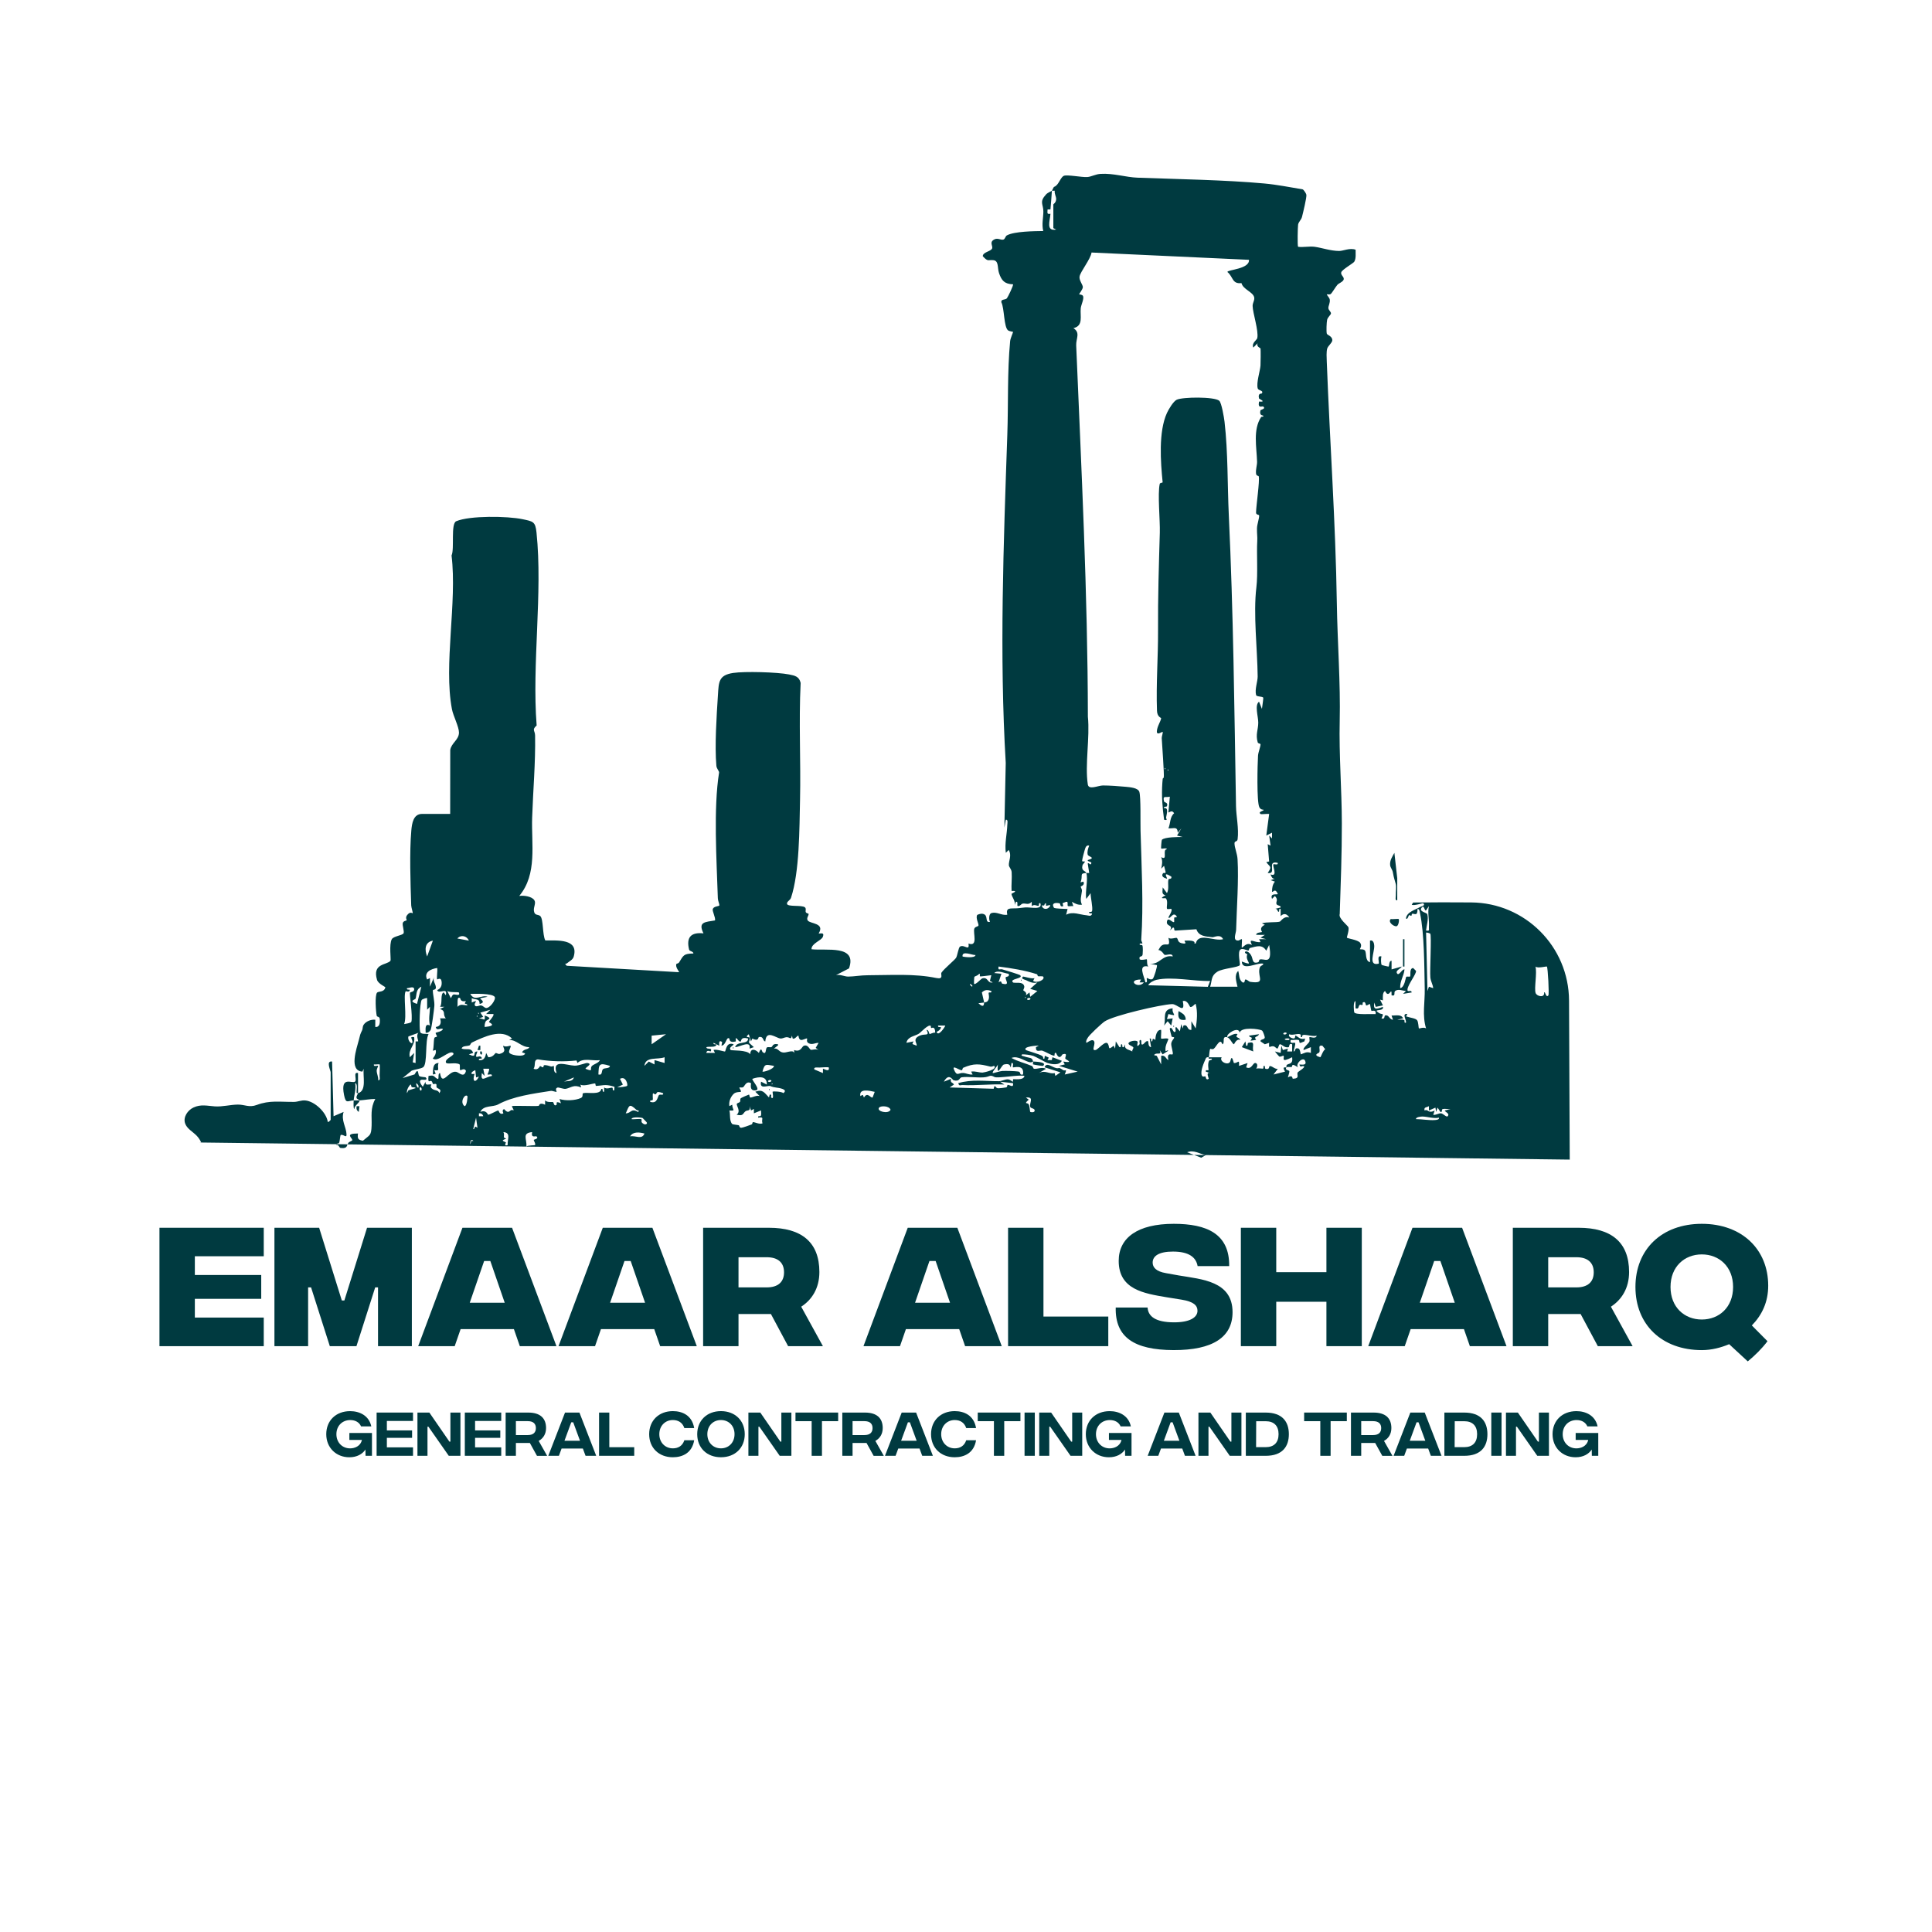 <?xml version="1.0" encoding="UTF-8"?>
<svg id="Layer_1" xmlns="http://www.w3.org/2000/svg" version="1.1" viewBox="0 0 1080 1080">
  <!-- Generator: Adobe Illustrator 29.0.1, SVG Export Plug-In . SVG Version: 2.1.0 Build 192)  -->
  <defs>
    <style>
      .st0 {
        fill: #003a40;
      }
    </style>
  </defs>
  <path class="st0" d="M698.19,145.24l-88.01-4.08c-.51,3.7-6.23,10.63-6.7,13.44-.36,2.12,1.95,4.67,1.83,5.99-.13,1.35-2.19,3.76-2.05,3.93.09.11,1.59.11,2.05.79.96,1.41-.97,5.05-1.16,6.95-.46,4.53,1.61,9.86-4.1,11.18,4.06,2.61,1.38,5.73,1.55,9.67,2.89,69.06,6.43,138.59,6.53,207.55,1.2,11.56-1.73,26.76-.04,37.85.5,3.28,5.76.58,8.46.57,3.4-.01,9.29.39,12.77.74,2.32.23,6.9.55,7.59,2.87.87,2.96.54,17.2.66,21.7.54,20.26,1.74,41.01.39,60.97-.05.68.82,1.77.62,2-.27.32-1.42-.36-1.53.46-.1.74,1.41,0,1.64.92s.18,3.77.05,4.78c-.25,1.92-2.26.34-1.67,2.74.94.72,3.91-.18,4,0,.32.63-.14,2.92.83,4.03-5.98-1.27-2.42,5.16-1.6,8.85,1.57.25.44-1.87.8-2.42.16-.24,1.97,1.39,3.25.49.74-.53,2.76-7.34,2.38-7.71l-4.02-.8c5.61.71,6.97-5.18,12.87-4.04-.3-2.27-3.81-.4-4.66-.94-.34-.21-1.4-2.42-3.36-2.67.74-1.05.93-1.99,2.17-2.7,2.44-1.39,4.7,1.71,3.45-4.14,1.18,1.1,4.16-.25,4.66.11,1.02.72.02,2.77,3.77,3.12,2.43.23-.25-1.59.82-1.63,1.48-.06,6.09-.3,5.23,1.61h.78c1.54-6.49,10.34-.97,15.29-2.41-1.59-3.11-5.02-.99-5.99-1.1-3.87-.42-7.67-.54-8.94-4.45l-11.9.76c-1.02-.26.02-2.02-1.32-1.64l-1.61,1.6c2.24-3.5-2.32-1.99-1.6-5.22.59-2.62,3.23,1.23,4.01.4v-2.43s1.6-.37,1.6-.37c-2.16-3.63-3.73,1.5-4.82.38-.18-.18,2.54-3.95,1.61-4.82-.22-.2-2.02.29-2.33-.05-.64-.67.84-4.68-.87-5.99-.18-.14-4.49.72,0-1.61-2.46-.61-1.59-2.17-1.61-4.42l2.39,3.21c1.27-2.38.34-5.4.8-7.52.18-.82,2.04.03,1.63-1.72-5.3-3.24-2.03.74-2.43,1.2-1.58-.48-3.51-1.23-2.2-3.08.27-.37,1.74.38,1.39-.93l-.81-3.22-1.59,1.6c.49-2.37.85-4.08,0-6.44,3.96,2.21.29-4.34,3.22-4.42-.44-1-2.59-.05-3.24-.41-.21-.12.21-4.69.38-4.86,1.58-1.61,9.28-1.59,11.69-1.57l-3.21-.81,2.41-4.01-2.01,2.41c-.2-3.74-2.11-2.22-5.23-2.43,1.24-2.78.69-6.29,3.2-8.44-1.09-1.62-1.68-1.06-3.2-.4l.8-8.86c-2.55.63-4.1-.9-3.21,2.7.16.64,2.36.37,1.62,2.54-.26.75-2.03-.13-1.62,1.19,2.64-.51,1.49,3.07,1.13,5.13-.14.8,1.31,1.89-1.13,1.32-.96-7.18-1.47-13.34-.98-20.54.28-4.11.35-1.8.8-3.19.34-1.06-.99-19.12-1.14-21.89-.05-.95.82-3.06.51-3.47-.23-.31-3.39,2.36-3.23-.41.15-2.69,2.2-5.51,2.39-7.27.03-.25-2.19-.65-2.32-4.1-.55-15.16.67-30.13.59-44.95-.1-18.67.44-36.05.99-54.67.2-6.93-1.31-21.65-.04-27.27.15-.65,1.66-.55,1.62-.9-1.12-11.14-2.41-28.17,2.39-38.69.94-2.05,3.56-6.49,5.45-7.42,3.27-1.61,21.11-1.78,23.81.56,1.3,1.12,2.7,9.56,2.95,11.74,1.98,17.27,1.58,35,2.39,52.32,2.55,54.19,3.1,108.27,4.02,162.53.1,5.71,1.67,12.56.9,18.53-.21,1.6-1.75.8-1.74,2.3.02,2.45,1.52,5.66,1.71,8.87.69,11.69-.47,27.32-.8,39.49-.05,1.95-2.08,6.01,1.09,5.97.69,0,1.88-1.01,2.08-.77.31.39-.21,3.78.02,4.83,2.03-1.55,2.95-2.93,5.62-1.61-2.13-4.57,1.56-.98,4.84-1.61l-.82-1.6,4.02-.02-3.21-.8,2.41-1.59-4.82-.02c-.17-1.46,3.05-1.34,3.22-1.61.15-.22-2.02-2.24,1.6-4.01l-1.61-.8c2.54-.94,8.12-.35,10.07-1,.38-.13,2.41-3.41,5.21-2.24-1.26-2.16-3.15-2.62-4.82-.8l-.02-4.02c-1.5-.29-.27,1.45-1.2,1.61-.46.08-.55-2.07-2-1.63l3.21-.8c.19-1.36-2.07-.79-2.38-2.09s1.25-2.13-.85-4.33l-1.59,1.6c-1.44-3.72,3.59-1.97,3.21-2.81-1.65-3.63-2.63-.52-3.21-1.21.02-2.18.25-3.9,1.6-5.62l-2.41-.8,2.4-.8c-1.47.12-1.97-1.22-2.41-2.42,4.42,1.59.8-4.86,1.61-5.64.39-.37,2.68.78,2.42-.8-6.64-1.63-.09,6.62-5.63,5.62,2.57-3.81,1.39-3.08-.79-6.04l1.59-.38-.79-9.67,1.6.82-.79-5.63,1.59,1.6v-3.21s-3.2,1.61-3.2,1.61l1.6-12.06c-1.06-.23-4.41.31-4.82-.01-1.78-1.39,2.48-1.71,1.6-2.4-1.04,0-1.77-.41-2.26-1.37-1.54-2.98-1.05-24.02-.74-28.8.13-1.99,1.47-5.19,1.39-6.39-.03-.46-1.35-.36-1.56-1.06-1.31-4.48.3-7.1.3-11.07,0-3.46-2.15-9.82.44-11.67l1.61,4.02c.12-.97.93-6.11.71-6.34-.73-.73-3.69-.4-3.97-1.4-.85-3.11.91-7.63.88-10.4-.14-15.25-2.54-34.92-.71-49.89.89-7.23.08-18.86.48-25.74.15-2.59-.21-4.14-.15-7.21.04-2.19,1.36-5.78,1.2-7.15-.07-.62-1.75-.16-1.72-1.65.08-4.02,2.1-17.58,1.51-20.18-.11-.51-1.34-.08-1.51-1.55-.28-2.38.62-4.71.57-6.63-.24-8.17-2.38-17.94,2.23-24.94.35-.52,1.34.05,1.3-.67-.03-.58-2.46.19-1.64-3.13.11-.43,3.17-.78,1.63-2.1-.62-.53-3.26,1.45-2.42-2.82,4.53.36.04-1.49-.01-1.7-.78-3.21,1.4-2.62,1.53-2.8,1.29-1.81-1.86-1.51-2.25-2.84-.9-3.09,1.32-9.69,1.54-12.8.1-1.42.15-8.43.03-9.52-.04-.31-2.51-1-1.64-2.94l-2.4,2.41c-1.12-2.6,1.98-4.12,2.22-5.32.83-4.08-2.55-14.05-2.61-17.92-.03-1.87,1.29-3.25.85-4.95-.77-2.96-6.23-4.35-7.09-7.84-5.33.61-4.53-3.5-7.86-6.22-.04-1.29,12.6-1.61,12.05-6.84ZM651.12,429.27v.8c.52-.27.52-.54,0-.8ZM652.73,430.07v.8c.52-.27.52-.54,0-.8ZM607.27,488.01c.53-.02,1.07.03,1.6,0l-.81-5.22c.1-.85,1.43.61,1.61.4,1.59-1.76-1.99-1.26-1.6-2.41,4.94-1.36.27-1.86-.03-2.99-.42-1.62.19-3.55.83-5.06-1.79-.56-2.18,1.4-2.57,2.63-.35,1.09-1.41,5.14-1.39,5.89.01.53,1.43.21,1.53.34.26.33-1.11,1.32-1.33,2.16-.82,3.24,1.68,2.88,2.14,4.27-4.14.19-1.64,1.35-3.23,5.22l1.61-.4c1.03,2.07-1.53,2.58-1.52,2.76.02.55.81,1.49.7,2.49-.28,2.58-1.3,5.19.02,7.62-2.13.33-3.87-.59-5.63-1.6l.8,2.4c-.91-.09-1.99.17-2.82.04-1.01-.17.41-2.73-1.2-2.44l-2.01.79.4,1.62c-2.14.77-1.33-1.4-2.12-1.57-2.19-.45-4.67-.2-3.13,2.43.39.65,6.46.63,7.66.76l-.8,3.21c3.71-2,7.62,0,11.42.3,1.03.08,2.47.89,3.05-.71.3-.83-2.01.22-1.6-1.19.56.05,1.47.19,1.64-.53.48-2.04-.87-7.58-.85-9.94l-2.4,3.22c-.81-4.01,1.19-10.88,0-14.48ZM584.83,506.39c-.21-.42-.07-1-.1-1.48-1.55.26.02,1.72-2.39,1.18.34,2.22,2.73,2.5,4,1.21,2.34-2.36-1.47-.81-1.52-.91ZM798.77,506.52l-1.61,2.4c-1.01.48-.92-3.42-2.4-1.6-1.9,2.33,2.85,2.82,3.09,3.69.82,2.93-.38,6.28-.68,9.18,2.26.33,1.49-.39,1.6-1.99.29-4.02-.85-7.75,0-11.68ZM799.52,521.87c-.08-.09-2.2-.82-2.33-.48l.78,32.59.8-2.4,2.4.8c-.24-2.18-1.37-3.7-1.6-6.03-.36-3.63.77-23.57-.06-24.47ZM262.09,525.81c-1.09-2.68-4.43-3.45-6.43-1.19l6.43,1.19ZM241.98,525.83c-4.66.85-4.65,5.2-3.21,8.84l3.21-8.84ZM704.03,536.48c2.33-1.3,7.66,4.07,5.43-8.24l-1.61,3.22c-2.27-3.7-5.29-2.48-9.04-1.54-.66.16-.61,1.46-.96,1.44-1.06-.06-3.06-1.42-4.38-.6-1.9,1.19-.02,8.27-.42,8.79-1.02,1.3-9.54,1.77-12.51,3.62-3.66,2.28-2.91,4.78-4.06,8.41h15.28c-.57-2.81-1.99-6.45.41-8.84.71,2.23.25,4.83,2.42,6.43,1.56.61,1.05-1.65,1.6-1.63,1.16.03,1.74,1.19,2.79,1.34,8.55,1.2,4.19-2.41,5.02-7.17.43-2.45,1.76-1.47,2.24-2.98-3.27-.95-11.85,4.42-12.07-1.21,7.8,2.84,1.36-.25,3.12-4.08-3.09-1.04-.2-3.24,2.05.52,1.28,2.13.43,5.06,3.96,3.95.57-.18.52-1.29.73-1.41ZM545.31,533.88c-1.8.13-7.7-2.71-7.24.79.3.23,7.08,1.18,7.24-.79ZM579.71,544.62c-6.72-2.2-14.52-3.43-21.51-4.32-.43,2.56.77,1.23,2.03,1.56,1.38.36,9.65,2.92,10.03,3.28,2.12,2-6.19,1.89-4.02,4.01.76.74,5.68-.86,6.32,2.19.19.91-.57,1.8-.54,2.25.02.25,2.3.99,1.46,2.8l2.01-1.62.41,2.43,4.01-3.24-4.02-1.19,4.03-3.62c-2.2.78-4.45-.26-6.43-1.26-.52-.26-3.14-.68-1.61-1.96.25-.21,5.11,1.48,6.44.81l-.81,1.6c2.24,1.55,6.96-.79,5.63-2.4-.32-.39-2.51-.08-2.81-.21-.41-.18-.37-1.03-.61-1.11ZM864.71,540.31c-.22-.23-5.23,1.17-6.39,0,1.02,3.4-.8,12.23.1,14.79.67,1.91,5.18,2.89,4.74-.3.68-.89,1.01,3.38,2.4,1.6.49-.64-.27-15.51-.84-16.09ZM244.39,541.11c-3.58.52-7.61,2.41-5.62,6.44l1.59-.81v4.83s2.41-5.63,2.41-5.63c-1.15,2.38.84,3.94.9,6.07.04,1.5-1.7,1.06-1.71,1.62-.05,2.25,1.04,6.05.84,8.74-.15,2.1-1.46,12.03-2.04,13.32-.43.94-1.67,1.84-2.8,1.61-.1-2.24-.47-5.45,2.4-4.02-.92-3.7-.06-6.76,0-10.46l-1.59,1.6v-6.43c-.3-.31-2.73.55-3.04.99-1.13,1.61-1.47,15.64-.86,17.82.44,1.58,3.31.91,4.7,1.31-2.11,3.6-.46,16.75-3.04,18.49-1.32.89-4.74,1.22-6.37,1.89l-5.09,4.15,6.67-2.03c2.41-4.45,1.79.31,2.65.91.83.58,3.37.56,3.56.73.7.65.73,1.54-.98,1.34-3.46-.39-2.17,1.98-.63,3.89l1.6-2.82c-.47,2.71,2.35,1.16,3.23,1.61.09.04-.87,1.06-.04,1.96,1.6,1.75,3.86.71,4.46,2.87,1.76-2.39-.96-2.41-1.49-3.21-.32-.48.06-1.37-.16-1.7-.49-.73-1.44.04-1.8-.2s-.44-1.31-.95-1.66c-.88-.6-2.16,1.87-1.63-2.89,2.85-.48,2.74-.02,4.05,1.07,2.76,2.27.5-2.29,2.38-2.68,1.17,7.88,4.73-1.6,9.05-.66,1.54.34,4.4,3.69,5.44-.54-.84-1.9-2.87-.15-3.21-.41-.49-.38.09-2.97-.44-3.27-2.4-1.36-7.33.45-7.61-1.17-.39-2.26,5.67-3.9,4.02-5.21-2.17-1.72-8.33,5.41-11.26,3.2-.17-.2,2.24-2.25,1.6-4.81l-1.63.39c.66-2.09.36-5.24.86-7.08.19-.7,1.5-.45,1.47-.94s-.97-1.59-.7-2c.12-.19,3.55-.68,4.03-2.04-1.44-1-3.38,1.41-4.02-1.19,2.84-.38,3.21-2.51,2.41-4.84h3.23c-2.1-2.4.35-3.9-3.22-5.24l2.41-1.2-2.42-.02c1.52-1.97-.07-7.18,2.03-8.04l1.19,1.6c1.21-4.84-3.82-.38-4.82-2.82-.11-.27,2.93-.65,2.46-4.81-.32-2.77-2.37-1.07-2.46-1.22-.45-.76.31-5.02-.01-6.43ZM563.82,544.34c-2.31-.19-6.07-2.31-8.04-.41l4.02.4-1.6,4.83c1.97-1.49,1.37.54,2.13.73,4.51,1.1,1.64-1.9,1.81-3.47.07-.65,2.55-.13,1.68-2.08ZM547.83,545.77c-.3-.27.27-1.56-.5-1.44-.4.96-2.39,1.37-2.65,1.74-.11.16-.3,3.74-.17,3.89.69.82,4.02-2.86,4.45-2.99,3.61-1.11,2.84,2.98,6,2.18l-1.6-.79.79-3.22c-1.03.07-6.1.85-6.33.64ZM676.47,548.36c-9.08.27-21.23-2.59-29.99-.63-1.41.31-3.97,1.57-4.6,3.03l33.3.87,1.29-3.26ZM637.85,547.55c-8.38.05-1.52,5.65,1.6,1.61h-2.43s.83-1.61.83-1.61ZM542.49,549.98c-.79.56.43,1.11.82,1.58.8-.53-.37-1.06-.82-1.58ZM229.21,554.92c.3-.51,2.59-.39,2.3-2.13s-3.12-.28-4.01-.41c-.4,1.42,1.9.36,1.6,1.19-.48,1.35-2.18.39-2.29.53-1.52,1.99.81,14.63-.92,18.38.88-.22,3.86-.54,4.07-1.3.85-3.08-1.16-15.57-.74-16.27ZM233.1,561.22l2.44-9.64c-3.26,1.59-2.48,4.38-3.23,6.67-.21.65-4.35,1.19.8,2.97ZM550.14,560.42l-3.21.4c3.56,3.35,3.02-.24,3.21-.4.21-.18,1.29-.01,1.98-.82,1.43-1.68.27-4.34.57-4.66.42-.46,1.8.39,1.47-.94-2.08-.79-3.58-.86-5.29.77l1.28,5.65ZM256.46,554.79c-.42-.33-5.17.1-6.43-.81l2.01,4.02c1.32-2.69,1.25-2.12,3.62-1.86,1.59.17.94-1.25.81-1.35ZM276.53,557.25c-1.4-2.01-11.02-1.73-13.63-1.65,2.54,4.6,6.13.26,9.65,1.61l-4.02.8c-.62.46,3.69,2.15-.41,3.21-.05-3.23-2.04-2.15-4.41-3.22v2.41c4.19-1.79,1.49-.02,1.63,1.17.24,1.92,2.71.28,3.54.45,1.22.24,1.91,1.27,2.62,1.42,2.27.49,5.97-4.85,5.03-6.21ZM573.08,557.2v.8c.52-.27.52-.54,0-.8ZM257.26,558.03c-2.17-1.58-1.19,3.68-1.59,4.81,1.92-1.86,3.2-.94,5.62-.81-.24-1.6-2.53.02-.8-2.4-3.29.59-3.04-1.46-3.23-1.6ZM575.89,558.02c-1.13-.58-2.15.51-1.6.79,1.13.58,2.15-.51,1.6-.79ZM665.25,562.8c-.33-.24-1.48-4.01-4.07-3.18,1.59,7.69-3.04,1.58-5.94,1.68-6.21.2-32.9,6.37-37.78,9.72-1.74,1.19-8.52,7.49-9.41,9.1-.53.97-1.08,1.57-.78,2.83.14.17,2.88-2.22,4.02-1.25,1.73,1.48-1.71,5.93,1.18,5.25,1.48-.34,5.58-5.71,6.87-3.44,1.13,1.98-.23,3.85,3.2,1.04l.8,1.61.41-4.01,2.03,3.21c1.48.37.29-1.69,1.2-1.61.94.08-.3,1.94,1.2,1.62l.8-1.6c-.65,3,1.9,2.78,4.02,4.02-.39-.87.97-1.78.46-2.42-.58-.73-3.95-1.5-2.08-2.83.95-.67,4.32-1.32,4.63,0,.03.12-1.08,3.77,1.02,1.22.31-.37-.53-2.23.4-2.42,1.31-.02-.27,3.36,1.6,2.4.63-.32,1.87-2.41,2.82-1.6.18.16-.16,3.12,1.61,3.22l-.79-4.82c1.46-.39.33,1.83,1.2,1.62.83-.21-.27-2.56,2-.81-.04-1.7.61-5.93,3.22-5.63.19.99-.26,4.57,0,4.83.37.36,4.04-.59,4.04.41-.75,2.12-1.61,3.13-1.64,5.61-.03,2.33.67,0,1.62.81l-3.2,2.02-1.61-2.41c1.39,3.48-1.78.82-3.21,2.82l1.55.41,2.46,4.8v-4.82c2.4-.47,2.57,1.68,4.02,2.41-1-4.69,1.88-2.74,2.39-3.24.55-.54-.91-4.46-.78-5.94.15-1.67,1.4-2.53,1.61-3.3.18-.64-1.18-.15-1.43-.77-.1-.25-1.14-4.27-.98-4.44,1.44-1.63,1.85,3.36,3.21,1.61.3-.39-.53-2.23.4-2.42l2.01,2.41.8-4.02.8,2.4.41-1.63c2.76-.89,1.76,2.74,4.43,2.43v-4.82s2.41,4.02,2.41,4.02c.74-4.54,1.17-9.18,0-13.68-.35-.38-2.1,2.33-3.16,1.57ZM757.74,563.64v-4.01c-1.49.17-.87,6.05-.7,6.32.93,1.48,9.82.75,11.95.91.49-2.79-2.19-1.6-2.29-1.73-.43-.55-.72-3.77-.93-3.9-.18-.12-1.4.83-1.95.84-.58.01-.24-2.79-2.06-1.62-.11.07.13,1.12-.17,1.3-.35.21-1.15-.29-1.47-.04-1.02.82-.21,2.57-2.39,1.94ZM274.16,564.45l-5.63,1.61,1.6,2.4-2.41.8c2.97.09,3.51,2.24,3.22-1.61,5.27,1.97,1.18,2.03.54,3.39-.45.95-.63,2-.54,3.05,7.61-.68,2.31-2.49,2.4-2.8.25-.82,3.22-3.74,2.42-4.44h-4.02s2.41-2.41,2.41-2.41ZM267.32,566.05v.8c.52-.27.52-.54,0-.8ZM266.52,567.66v.8c.52-.27.52-.54,0-.8ZM528.42,573.3h-4.02c-.39,1.42,1.8.37,1.6,1.19-.38,1.54-2.47,2.25-2.41,2.42.97,2.87,4.86-3.14,4.82-3.61ZM520.27,573.45c-1.34-.99-5.47,3.62-6.62,4.37-2.24,1.47-6.24,1.54-6.96,5.12l4.03-.79c-1.37,2.12-.34,1.3,1.6,2.41.78-1.1-2.79-3.73,1.97-5.69,2.93-1.2,5.54.57,3.68-3.16,1.24-.05,1.35,2.1,1.7,2.33.19.12,2.23-1.07,3.13-.73-.06-4.11-2.04-2.48-2.26-2.64-.24-.18-.09-1.09-.26-1.22ZM719.11,596.63c.09-.08-.19-.97.27-1.36,1.1-.93,3.52-.2,2.94-4.27-6.94,3.52-4.01.07-4.82-.82-.24-.27-1.66.83-2.43.39-.16-.09-2-2.25-2.39-2.79l3.21.8.41-4.03.82,2.44,2.81-.81-.41,1.61h2.81s0-4.02,0-4.02c-2.06-.93-1.35,1.52-2.08,1.65-2.37.41-3.42-1.63-4.73-1.68-.73-.03-.79,2.39-1.62,2.42-.26.01-1.23-1.15-2-1.27-2.2-.34-2.7,1.95-2.44-1.94l-2.41.81-2.41-1.61c-.21-1.35,2.07-.83,2.36-2.06.13-.56-.99-3.66-1.52-4.01-1.42-.93-11.74-2.22-12.51,1.24-.5-4.08-8.05.95-6.83,2.42.19.23,4.08-2.68,5.63-1.6-1.72,2.28.81,1.28,1.6,3.2-2.31-.95-3.39,2.5-3.62,2.42-1.22-.44-2.32-4.51-4.81-4.02-1.69.33-.15,3.56-1.63,4.02-1.24-3.92-3.33,1.44-4.81,2.5-.77.55-1.87-.05-1.93.02-.58.74-.55,4.19-.9,4.73-.05.07-1.19-.28-1.58.59-1.09,2.43-3.09,6.93-2.35,9.38.45,1.48,1.69.49,2.16.77.13.07.08,2.41,1.77,1.32.23-.15-1.93-3.96.8-3.22l-2.4-.8c-.35-1.37,1.24-.51,1.49-.86.17-.23-.74-3.5.42-5.41.05-.09,2.19-.35,1.31-.95-.43-.29-1.92.63-1.61-.81h7.25c-1.72,2.47,4.21,5.1,4.86,2.04.9-4.26,1.77,1.17,1.99,1.19,2.14.24,3.13-2.68,2.82,1.6l4.81-1.61-.8,2.4c3.2,1.53,3.62-2.69,5.22-2.4,1.43.25,1.03,2.26.41,3.21.91-.55,3.55.12,3.87-.15.43-.36-.22-1.4.56-1.47s.1,1.44.8,1.64c2.28.65,1.93-1.35,2.16-1.45,1.18-.54,3.01,1.85,4.68,1.44l-2.41,3.2,6.44-1.61c-1.96-3.36.44-2.08.8-2.41-1.18,1.59,1.44,1.56,1.6,2.12s-.61,2.74-.8,3.51c2.92-1.75,2.39.77,2.76.76,4.29-.17,1.91-2.23,2.78-3.6.31-.48,5.35-3.33,2.92-3.49-.75-.05-1.59,1-2.02-.89,1.37.03,4.31.7,3.21-2.01-1.07-2.65-5.63,1.61-4.02,3.61-4.11-2.81-2.85-.43-3.59-.17-.31.11-2.54-.22-2.84.17ZM232.32,594.22v-12.07c0-.07,1.25.16,1.46-.09.16-.19-1.35-3.4.14-4.73l-5.62,2.06c-.68,2.69,2.74,5.36,2.21,2.56-.29-1.57-1.68-2.52.99-2.2.85,4.48-3.53,6.68-2.4,11.26l2.4-2.41-.78,5.24,1.59.39ZM286.23,580.53c-5.87-5.66-15.74-.94-22.32,2.2-.85.4-.97,1.4-1.27,1.56-1.33.71-4.2.12-4.57,1.87,2.57.98,5.25-.85,6.43,2.42l-2.41.8c5.3,2.51,1.4-1.68,4.82-1.59-2.36,5.73,1.35,1.01,2.41,3.62.33.81-2.01-.21-1.6,1.19,2.82.49,3.67-1.71,4.03-4.01l1.21,2.42c2.69.08,3.87-2.35,4.12-2.38.51-.06,1.44.69,2.16.51,4.85-1.21,1.48-3.82,2.16-4.58,1.18,1.04,3.9-.17,4.01,0,.47.68-1.31,2.86-.71,3.9.82,1.42,6.43,2.12,7.96,1.34,2.37-1.22-1-1.22-.8-1.62,1.04-2.03,3.48-1.25,4.02-2.81-4.6,0-6.87-4.09-11.25-4.04l1.61-.8ZM719.11,577.33c-1.13-.58-2.15.51-1.6.79,1.13.58,2.15-.51,1.6-.79ZM372.32,578.13l-8.05.8v4.82s8.05-5.62,8.05-5.62ZM419.8,582.15l-1.21-4.01c-2.79,2.15.44,1.3.48,2.06.17,3.2-2.03,1.34,2.34,5.16l-2.41.82c.95-4.94-5.24-.93-8.05-.82,1.07-3.67,7.29-1.22,7.23-4.82-4.2-1.14-3.7,1.3-4.04,1.57-1.32,1.05-3.22-4.55-2.79.04-3.97,1.08-3.44-1.45-3.63-1.6-1.77-1.33-1.68,3.66-4.42,4l.4-2.02c-1.79-1.41-1.78.43-1.61,2.02l-3.21-1.6c-.41,1.41,1.94.39,1.6,1.19-.64,1.55-4.09.7-5.62,1.22.1,1.69,3.71-.1,2.4,2.41-.06.11-2.23-1.19-2.41.8h4.83s-.82-1.59-.82-1.59c1.35-.71,6.22,1.04,6.44.8.55-.6.66-5.57,4.83-4.02-.38.97-3.03,1.77-1.61,3.21.4.4,9.36-.21,10.87,2.41.03-3.54,2.8-3.01,4.83-.8,1.39-3.78,1.72-.8,2-.54,2.39,2.09,1.49-1.89,2.57-2.55.59-.37,1.88.11,2.43-.17.84-.43.32-1.1,1.79-1.62.45-.16,3.01-.16,1.65.86l-2,1.6c2.58-.35,2.64,2.12,5.41,2.22,2.09.08,6.15-2.14,5.86,1v-2.4c3.7,1.37,4.34-1.97,5.36-2.37,2.39-.95,3.19,1.95,3.95,2.2.71.23,3.07-.71,4.35.16l-1.61-1.21,1.62-2.8c-1.93-.05-3.45,1.22-5.45.27-1.73-.83-.74-2.42-1-2.69-.31-.34-2.51,1.07-3.53.77-1.19-.35-1.2-2.3-1.31-2.38-.47-.36-1.91,2.27-3.2,1.6l-.41-1.61c-.66,2.74-1.03.75-3.11.88-1.07.07-2.14.82-3.29.73-2.5-.2-7.98-5.2-8.49,1.62-1.64-.2-.67-2.97-3.62-2.43-.37.07.01,2.71-3.62.83l-.79,1.61ZM727.02,578.33c-1.13-.98-4.62.74-6.29-.2-.93,1.29,1.26,2.21,2.11,2.36,1.72.3.79-1.9,1.49-1.56,1.55.74,2.45,2.45,5.24,1.61l-.4,1.59-2.03.81c-1.32.35-.37-1.4-1.31-1.62-1.25-.29-2.95.19-4.31.02-.72,2.66,2.04,1.19,2.39,1.62.58.69-.73,3.71-.78,4.81,1.46-.03.17-2.44,2.81-1.61.75.23.99,2.39,1.22,3.23,2.22-.75,3.12-1.69,5.62-.81v-3.22s-4.01,1.61-4.01,1.61c-.82-.94,2.68-3.52,3.17-4.67.33-.78-.16-2.1.05-2.59.09-.2,3.9,1.28,4.01-.78-2.61.99-8.78-2.02-8.05.79h-.78c.02-.41.1-1.18-.15-1.4ZM720.72,580.55c-3.35-.4-3.35,1.19,0,.79v-.79ZM577.5,593.41c-.18-.02-.83.56-1.69.42-2.8-.46-6.83-3.94-10.38-2.43,3.55,2.01,7.7,2.92,11.43,4.5.62.26.63,1.47,1.19,1.56,1.69.27,4.49-1.17,6.68-.01l-4.02,2.4c3.75-1.87,5.61.75,8.86.01l.38,1.59,2.83-2-8.85-2.82c1.05-3.01,3.86-.25,6.32.39,2.25.59.87-.94,4.03,1.16,1.15.77,2.44-1.32.92,2.48l7.23-1.62-10.45-3.22,3.22-.8-.82-1.6c6.32.96,1.49-1.07,1.17-1.56-.47-.72,1.8-3.51-1.57-2.49-.28.09-1.7,3.86-3.63-.78-1.34-.46-.42,1.73-1.16,1.58-1.85-.38-4.64-2.21-6.5-2.83-1.32-.44-3.76,1.35-3.59-1.98l1.6-.8c-.77-.19-9.2.46-7.23,2.39.35.35,7.51,2.29,9.02,3.29.57.38.77.87.64,1.54,1.36.34.32-.97,1.18-1.61,1.6,1.33,2.6.21,1.22,2.42h2.43s.38-1.59.38-1.59l5.24,2c-1.49,2.7-5.66,2.01-8.22,1.14-1.14-.39-6.45-3.49-7.7-3.88-1.89-.59-4.2-.84-6.2-.89-1.27.82.63,1,1.2,1.2,2.79,1.02,4.43.3,4.83,2.83.69.06,8.11.12,5.63,2.41-.21.19-5.39-.65-5.63-.82-.17-.12.07-1.12,0-1.59ZM739.24,584.57c-3.01-.57-.85,2.33-1.84,3.85-.13.2-3.89,1.33.63,2.58.34.09,1.55-4,2.81-4.43l-1.6-2ZM371.51,591c-3.98,1.51-10.76-.59-11.26,4.82l2.42-2.41,3.21,1.61v-2.42s5.63,1.62,5.63,1.62v-3.22ZM322.28,592.82c-7.26.76-14.46.57-21.61-.63-2.61.27-1.05,3.24-2.37,5.24,2.62,1.15,3.4-1.49,3.62-1.48.44.02,1.08.7,1.53.68,1.15-.07-1.31-2.36,4.47-.49.68.22,1.58-.38,1.62-.31.41.66-.56,3.64,1.62,4.03-2.79-8.03,5.6-4.3,10.01-4.15,2.58.09,6.26-1.68,7.28-1.48,2.99.59-.96,2.24-1.19,3.21,4.65,1.87,2.42.13,3.43-1.33.82-1.19,4.14-1.87,4.61-3.48-4,.55-9.49-1.51-12.47,1.6l-.55-1.4ZM566.24,596.64c-.36-.54.78-2.66-.8-2.42l-.41,2.42c-.5-.05.19-2.57-3.83-1.58-1.46.36-4.16,7.78-3.4-.04-.04.83-3.45,4.25-2.81,4.82.21.19,3.99-1.1,5.26-1.16,2.34-.11,6.65.02,8.88.29,1.93.24.33,2.28,2.75,1.67.86-6.08-5.38-3.64-5.63-4.01ZM212.2,595.02c-.2-.19-2.43.12-3.21.01-.25,1.58,1.95.44,2.42.8.11.09-.88,1.72-.84,2.78.05,1.7,1.04,3.45.84,5.25,1.4.19.75-1.82.8-2.8.05-1.09.22-5.84,0-6.05ZM340.94,595.83c-6.3-2-6.18-.82-6.43,4.81,2.56.66,1.49-2.11,2.61-3.02.92-.75,3.74-.16,3.82-1.79ZM432.67,595.83c-4.37-.6-5.17-1.72-6.44,3.2.51.42,6.42-1.37,6.44-3.2ZM555.77,595.83c-.14-.13-1.18.66-2.31.38-5.97-1.5-8.94-1.93-14.97.66-.51.22-.42,1.37-.86,1.41-1.16.13-5.49-3.19-4.38-.46,1.69,4.17,2.5,1.8,5.17,1.98,1.76.12,3.45,1.12,5.28.84l-.82-1.6c2.14-.42,4.42.6,6.4.54.81-.03,8.53-1.74,6.47-3.77ZM463.24,596.63c-1.73-.14-3.45.06-5.17.14-.84.04-3.39-.51-2.86,1.05l4.82,2.03v-2.43c.19-.23,3.99,2.45,3.22-.79ZM273.35,597.43h-3.2s.79,4.02.79,4.02l-1.59-1.6c-.82,5.65,1.97,2.13,5.62,1.6.25-1.58-1.93-.44-2.42-.8-.15-.11,1.2-2.3.81-3.21ZM266.12,602.27l-.41-4.01c-2.27.68-3.32,2.72-.4,2-1.5,4.18.36,5.58,2.42,1.61l-1.61.4ZM555.95,602.06c-2.95-1.58-2.27-.05-6.21.19-3.84.24-8.54-.52-12.11-.05-1.46.19-1.01,2.65-4.63,1.66-.53-.15-2.53-4.33-5.37.81l4.02-1.6c-.63,2.48.96,1.83,1.61,3.21l-2.41,1.61,24.61.74c.7-3.1.89-.41,2.3-.29.76.07,3.91-.28,4.72-.48.65-.16.6-1.33.71-1.38.85-.38,3.65,2.19,3.07-1l-7.24-.8,2.41,1.59c-7.75-.41-15.81.7-23.48.27-.95-.05-1.82.84-2.27-1.06,7.49-2.26,15.14-1.04,22.81-1.09,1.48,0,3.38-1.14,4.99-1.03,1.29.09,2.54,1.47,2.76,1.3.12-.09-.13-1.11.14-1.36.25-.23,5.82.84,6.31-1.84-2.7-.87-15.04,1.5-16.73.59ZM320.83,602.27l-5.63,2.4c2.17-.59,4.72.25,5.63-2.4ZM428.64,606.28c.19-5-4.42-4.47-8.04-3.21-.51.7,4.78,5.99,1.99,6.43-4.09.64-2.54-3.88-2.8-4.02-2.62-1.41-3.48,1.6-4.28,2.19-.67.5-2,.09-2.16.22-.26.22,1.15,1.94.82,2.4-.19.26-2.71-.08-4.01,1.16-1.79,1.71-2.84,4.42-2.43,6.89l1.59-.81c.02,2.9,2.29,3.48-1.58,3.25.61,2.2-.14,5.73,1.57,7.55.29.3,2.95.48,3.63.69.53.16.16,1.52,1.54,1.4.93-.08,4.48-1.39,5.72-1.87.5-.19.34-1.3.76-1.28,1.29.05,3.46,1.37,5.29.7-.9-2.36,1.44-3.72-2.41-3.22-.34-1.31,1.14-.52,1.39-.95.52-.91.13-2.07.21-3.07l-4.01,1.62v-2.44s-1.61.83-1.61.83l-.8-2.42c.67,3.11-1.21,2.02-2.33,2.91-1.6,1.27-1.01,2.81-4.92,1.91,2.6-1.92-.23-5.16.11-6.02.25-.64,1.36-.63,1.77-1.2.37-.52-.08-1.51.49-2.02.34-.3,4.26-2,4.5-2.01.36-.02.31,1.61.81,1.64,1.06.07,3.53-1.46,5.19-.85l-2.42-2.4c4.17-1.55,4.98.48,7.65,3.21l.41-1.6c1.46-.32.51,1.36.8,1.61,1.88,1.59.64-3.09.79-3.22.44-.36,5.07-.1,6.05.78,2.97-2.24-2.86-2.94-4.14-3.12-2.68-.39-2.98-.83-3.19-.86-1.96-.28-6.08,1.94-5.15-2.42l3.2,1.61ZM350.55,607.01c.56-.46-.6-5.78-3.97-3.94l1.6,3.21-3.21,1.61c1.13-.05,4.99-.4,5.58-.88ZM431.06,603.88c-1.13-.58-2.15.51-1.6.79,1.13.58,2.15-.51,1.6-.79ZM233.92,607.89c.26-1.18-.34-1.68-1.21-2.39-.35.8.83,3.17,1.21,2.39ZM332.74,605.68c-.67-.33-6.38,1.89-8.29.6l.41,1.61c-4.17-1.81-5.56.16-8.53.76-1.31.27-3.95-.93-4.69-.69-1.64.53-.35,2.27-.47,2.34-.42.28-2.33-.63-3.21-.5-9.69,1.52-21.16,3.01-29.51,7.58-2.98,1.63-8.16.29-9.93,4.17,3.44-1.36,4.12,1.63,4.39,1.6,1.13-.12,4.59-2.26,5.7-2.39.18-.02.61,2.72,2.78,1.6.11-.06-1.12-1.76.4-2.39,3.14,3.72,3.06-.58,5.23.79.36-.46-1.08-2.19-.8-2.4.59-.46,12.56.14,14.9-.17.32-.04.24-2.24,3.6-.64v-2.42c1.28,1.33,3.72.71,4.46.97.38.13.44,2.73,1.97,1.44.4-.34-1.11-2.42,2.42-.79l-.8-2.4c3.3,1.08,8.75.89,11.91-.55,1.69-.77.46-2.49,1.42-2.73,2.34-.6,9.64,1.2,10.02-2.35,1.55-.39-.02,1.78,1.59,1.6l.02-2.42c1.44,1.18,3.54,0,4.45.13.78.1-.21,1.84,1.17,1.49.07-2.3.78-1.83-1.22-2.39-4.03-1.14-5.62-.22-8.9-.09-.38.02-.3-1.24-.5-1.34ZM431.46,605.48v.8c.52-.27.52-.54,0-.8ZM230.14,607.64c-.42-.21.02-2.59-1.42-.53-.85,1.22-1.4,2.47-1.22,4l.79-1.6,4.02-1.22c-.17-.76-1.33-.22-2.18-.65ZM235.53,609.5c.58-1.13-.51-2.15-.79-1.6-.58,1.13.51,2.15.79,1.6ZM488.98,610.36c-2.98-.68-8.94-2.07-8.02,2.37,1.75-1.11,1.25-.66,2,.8,2.03-3.33,3.46.21,4.81,0l1.21-3.18ZM370.71,611.12c-4.23-1.52-3.17-.1-4.18.57-.36.24-1.38-.63-1.44-.58-.43.46-.03,3.33-.17,3.66-.31.74-1.78-.17-1.45,1.16,4.26,1.36,4.01-3.2,5.01-3.86.77-.51,2.48.53,2.22-.95ZM261.28,612.73c-1.36-1.59-4.54,3.42-1.6,5.62,1.34.08,1.79-5.39,1.6-5.62ZM576.05,619.01c-1.19-2.03,2.66-6.04-2.57-5.48l1.6,1.19c-3.09,2.73-.65,1.46-.03,2.6.54,1,.7,4.1.86,4.24.18.16,2.95.66,2.39-1.19-.38-.78-1.97-.89-2.25-1.36ZM355.79,620.44c-4.13-3.86-3.98-2.54-5.99,1.93,3.1-.03,2.94-3.07,6.83-.79,1.3-.86-.42-.76-.84-1.14ZM491.41,619.17c-1.59,2.08,5.22,3.81,6.42,1.2-.73-2.3-5.55-2.34-6.42-1.2ZM798.78,620.78v-2.43c-1.4.8-2.96.44-2.41,2.43,2.09-1.1,1.81,2,5.62,0l-.8,2.4c1.52.26,2.97-.95,4.4-.81,1.16.11,2.97,2.33,3.64,1.62,1.47-1.56-1.45-2.32-1.6-3.21l3.21-.8c-1.35.15-3.06-.32-4.31-.03-.97.23.02,1.97-1.31,1.62l-1.61-2.41-.8,2.41-.4-2.4-3.62,1.61ZM270.14,623.98c-.27-1.16-1.3-1.84-2.41-1.6v1.6s2.41,0,2.41,0ZM804.4,624.8c-3.08.61-6.47-.61-9.25-.65-.69-.01-3.75.25-3.61,1.44,3.47,0,7.28.81,10.73.51.75-.07,2.35-.19,2.14-1.3ZM266.91,630.43l-.79-5.63-1.61,6.43c1.62-.26-.06-2.49,2.4-.8ZM359.26,625c-.52-.31-6.06-.9-6.24.59,1.22.27,5.03-.42,5.57.11.25.24-.12,1.35.09,1.63,1.64,2.19,3.81.94,2.65-.15-.66-.62-1.94-2.11-2.07-2.18ZM283.81,640.08c-.35-3.04,2.09-6.89-2.41-7.23,1.06,2.03-.87,3.1,1.62,3.61-2.87,1.19-2.31,1.12-.19,2.14.1.05-1.51,2.4.98,1.48ZM297.46,632.85c-5.84.59-2.87,3.83-3.18,8.03.79-.69,4.71-.58,4.82-.8.41-.85-.75-2.34-.74-2.88,0-.2,3.11-.64,1.55-1.95-.45-.38-3.2,1.17-2.45-2.4ZM360.25,633.65c-2.65-.72-6.4-1.25-8.04,1.59,3.06-.63,6.69,2.05,8.04-1.59ZM264.5,637.66c-1.05-1.14-1.52.09-1.63,1.22-.29,2.99,1.49-4.49.74-1.2,1.22-.08-.26,1.77-.19.77.08-1.14,1.5-.35,1.09-.8ZM674.05,645.72c-3.71-.77-6.57-3.05-10.45-1.61l7.87,3.06,2.58-1.45ZM587.16,117.08v2.41c.08-1.15-.02-2.14,0-2.41ZM198.54,605.48c1.57.36.69,3.87.8,5.22.05.53.79.36.8.4v-11.26c-2.92-.81-.47,3.73-1.67,4.77-1.6,1.39-8.33-3.61-6.15,7.47,1.05,5.3,2.01,3.19,5.4,3.04.21-2.99,1.47-6.33.81-9.65ZM197.72,615.14c-.06.91-.28,4.82.4,4.84-.22-1.93,3.05-3.49,2.82-4.84-1.06.07-2.15-.05-3.22,0ZM781.06,490.83l-1.59-14.08c-1.17,2.12-2.6,4.16-2.39,6.8.11,1.39,1.29,2.58,1.54,4.09.58,3.45,1.2,4.76,1.63,6.55.39,1.63-.05,4.38.02,6.3.03.97-.6,2.99.8,2.8v-12.46ZM777.45,513.75c-1.81,1.64,1.7,4.3,3.2,4.03,1.21-.22,1.61-3.64,1.23-4.02-.26-.26-3.48.18-4.42,0ZM785.09,525.02h-.8s0,15.29,0,15.29h.8s0-15.29,0-15.29ZM199.34,618.36c-.19,1.48-.03,2.34,1.21,3.21l.39-3.21h-1.6ZM650.72,573.29l2.01-2.41,2,2.42.81-4.02-3.2.41.8-2.83c5.95,1.48,1.65.08,2.41-3.21-6.18.64-3.61,5.7-4.83,9.64ZM658.78,565.25c-.36,3.59.04,5.38,4.01,4.82.15-1.13-.37-2.13-1.07-2.96-.28-.33-2.84-2.01-2.94-1.87ZM655.95,574.1c.52-.27.52-.54,0-.8v.8ZM696.19,582.15l-2.01,3.2,6.43,2.42c-.87-2.98,1.48-5.85-2.71-4.84-.9.22,0,1.97-1.3,1.62l-.41-2.41ZM698.2,578.94c.48,1.56,2.76.21.82,2.82l3.17-.45c-1.69-2.24.87-1.28,1.63-3.18l-5.63.8ZM241.98,600.65l1.59-.39-.8-2.02c3.81.58,1.26-1.14,2.42-4.02-3.58.05-3.03,3.99-3.21,6.43ZM409.74,586.17c.52-.27.52-.54,0-.8v.8ZM429.85,609.5c.52-.27.52-.54,0-.8v.8ZM268.52,584.56h-.79s-.81,2.4-.81,2.4h1.6s0-2.4,0-2.4ZM268.54,587.78c-.58,1.13.51,2.15.79,1.6.58-1.13-.51-2.15-.79-1.6ZM570.66,548.35c.52-.27.52-.54,0-.8v.8ZM108.17,619.1c4.12-1.93,7.73-.92,11.88-.63,4.29.3,8.6-.95,12.9-1,3.83-.04,6.32,1.8,10.57.21,7.24-2.72,12.76-1.65,20.84-1.71,2.16-.02,3.95-1.01,6.3-.81,5.3.47,11.86,6.73,12.58,12.04.29.23,1.6-1.05,1.6-1.21v-26.55c0-1.01-2.81-6.61.8-6.03l.82,30.57,5.62-2.41c-1.5,4.72,1.42,8.33,1.63,12.47.12,2.48-1.67-.08-3.23.4-.32.23-.52,3.43-.84,4.24-.35.89-1.45.33-1.59.93l-32.64-.41-42.93-.53-1.02-.02c.33-.02.65-.05.98-.07-.62-1.37-1.45-2.62-2.51-3.73-2.24-2.3-5.5-3.9-6.49-6.97-1.11-3.46,1.44-7.24,4.73-8.79ZM190.25,641.69c-.56-.09-.91-1.97-2.17-1.63-.05-.19-.06-.34-.02-.45l6.24.07c-.43,1.21-.71,2.53-4.04,2.01ZM196.9,637.27c.06-1.26-4.45-3.64,3.23-3.64-.38,2.79-.06,3.55,2.73,4.06,3.94-3.43,4.66-2.63,4.87-8.48.19-5.36-.84-9.55,2.06-14.88-2.99,0-5.87.6-8.84.8-.08-.42-1.53-.74-1.65-1.38-.21-1.1.87-2.31.84-2.65,5.04-1.34,2.55-9.62,3.21-13.67l-.79,1.6c-7.67-.47-3.2-12.88-1.97-17.65.84-3.26.6-2.86,1.87-5.53.38-.8.12-1.94.84-3.02,1.26-1.91,4.24-3.09,6.49-2.78v4.02c2.55.27,2.7-2.48,2.49-4.47-.14-1.47-1.5-1.05-1.67-1.72-.52-2.25-1.13-11.32.14-12.95.72-.95,3.97-.03,4.67-2.99.07-.31-4-1.98-4.65-4.18-2.8-9.41,5.53-8.19,7.52-10.7.38-.47-.89-9.25.75-12.07.95-1.63,5.67-2.05,6.5-3.2.68-.93-.83-4.68-.35-5.93.44-1.14,1.91-1.11,2.13-1.46.22-.34-1.29-1.57.96-3.59,1.3-1.17,2.37-.19,2.43-.31.18-.33-.8-3.17-.84-4.38-.41-12.45-1.01-29.75.06-41.87.35-3.89,1.07-9.27,6.03-9.27h15.69s.04-35.76.04-35.76c.65-3.93,4.85-5.62,4.88-9.7,0-3.27-3.21-9.3-3.93-13.07-4.74-25.01,2.98-59.7-.22-85.94,1.75-3.62-.58-17.78,2.62-19.14,7.59-3.22,28.69-2.9,37.04-1.14,5.89,1.26,7.19,1.25,7.83,7.46,3.53,33.93-2.62,73.37.08,107.86-2.83,2.48-.93,2.76-.87,5.58.27,15.26-1.13,30.63-1.64,45.82-.52,14.95,3,31.63-7.21,43.88,2.44-.37,7.09.2,8.46,2.44,1,1.61-.52,3.73-.27,5.83.35,2.89,2.26,1.89,3.51,2.94,1.87,1.57,1.2,10.6,2.86,13.66,6.54.11,18.91-1.14,15.84,9.17-.51,1.71-2.51,2.52-3.66,3.58-.57.54-1.87-.18-.2,1.42l62.78,3.6c.27-.2-2.31-2.9-1.44-4.66.09-.17,1.09-.21,1.42-.74,2.56-4.16,2.59-4.95,8.06-5.06-.06-1.3-2.18-1.14-2.42-2.16-1.7-6.99,1.13-9.83,8.05-9.09-3.22-6.49.9-6.29,6.45-7.24.39-1.67-1.76-5.32-1.22-6.48.77-1.64,3.65-1.28,3.65-2,0-.9-.81-2.43-.86-3.95-.68-21.11-2.51-50.35.69-70.2.14-.83-1.36-2.12-1.51-3.81-.98-11.15.12-27.98.87-39.47.47-7.35.33-11.18,8.49-12.42,6.41-.99,24.77-.46,31.25.83,3.32.66,5.68,1.13,6.5,4.75-1.09,21.78.14,43.76-.35,65.61-.35,15.6-.25,40.12-5.04,54.5-.47,1.41-2.5,2.14-2.23,3.39.39,1.81,8.18.52,9.99,1.92.9.69.17,2.04.5,2.7.4.8,1.57.64,1.59,1.09.02.97-1.39,2.29-.48,3.59,1.3,1.89,9.74,1.33,6.1,7.21.47.39,3.47-1.05,2.33,1.92-.8,2.1-6.49,3.68-6.34,6.93,8.06.96,25.71-2.67,20.96,10.71l-7.28,3.77c2.33-.56,4.78.83,6.84.81,3.44-.02,6.8-.76,11.23-.76,12.74-.02,25.67-.99,37.91,1.53,4.51.93,2.33-2,3-3,1.52-2.24,7.25-6.88,8.15-8.26.72-1.12,1.34-5.74,2.18-6.26,2.39-1.48,5.48,2.92,4.75-1.72,5.58,2.01,2.41-5.96,3.28-8.35.45-1.22,2.27-1.08,2.33-1.79.11-1.12-1.71-4.06-.73-5.86,1.27-.63,2.9-1.03,4.18-.19,1.83,1.22.14,4.63,2.97,4.09-.66-1.24-.68-4.16.58-4.85,3.13-1.13,5.79,1.41,9.08.84-.89-4.16,1.55-3.4,5.27-3.59,1.98-.1,2.95-.37,4.74-.49,3.33-.22,9.74,1.67,8.49-2.36-1.39-.37-.35,1.45-1.16,1.48-.89.03-2.21-1.07-3.66.14v-2.43c-1.86,2.1-3.37.68-5.08,1.05-.97.21-1.26,1.35-2.56,1.37-1.06.02.44-2.7-1.21-2.41l-.68,2.05c.65-2.37-1.79-5.02-1.79-6.48,0-.21,4.52-1.87.04-1.62-.21-3.44.29-7.09.05-10.5-.12-1.78-1.5-2.75-1.57-3.93-.13-2.31,1.77-5.52-.1-8.49l-1.59,1.6c-.72-5.28.67-10.6.83-15.66.03-.9.51-3.06-.83-2.84l-.82,4.42.77-36.18c-3.61-60.66-1.21-122.7.88-183.44.6-17.28-.05-35.11,1.58-52.33.15-1.68,1.78-5,1.61-5.21-.09-.1-2-.27-2.69-.74-2.51-1.75-2.08-12.42-3.83-15.77-.31-1.94,2.15-1.17,3.09-2.22.47-.51,3.82-7.36,3.43-7.83-4.69-.15-6.41-2.07-7.82-6.27-1.02-3.01-.02-6.91-3.22-7.22-3.13-.3-2.81,1.05-5.87-2.21.08-2.41,4.49-2.58,5.24-4.37.56-1.35-1.91-3.6,1.45-5.12,1.87-.84,3.4.63,4.88.17.95-.3,1.01-1.83,1.93-2.34,4.17-2.27,15.42-2.36,20.31-2.42-.94-3.83.03-7.2.06-10.85.02-4.31-2.48-5.29,1.55-9.66.89-.97,3.13-1.85,3.22-2.02-.16,3.49-.56,6.98-.8,10.46h-1.61c-.06,1.87-.54,2.81,1.61,2.41-.29,4.13-2.65,9.87,3.21,8.84l-1.6-.8v-13.28c0-.17,1.58-.93,1.58-3.09,0-1.31-1.1-3.01-.78-4.55h-1.6c1.81-3.65.59-1.09,2.76-3.23,1.22-1.21,2.49-4.55,3.9-5.1,1.92-.76,10.22.9,13.08.69,2.29-.16,4.57-1.59,7.45-1.77,7.17-.45,14.1,1.89,20.7,2.13,22.68.83,49.06,1.25,70.75,3.23,7.27.66,14.32,2.1,21.52,3.28.72.34,1.95,2.32,2.08,3,.27,1.44-1.91,10.32-2.45,12.45-.42,1.63-1.88,2.67-2.17,4.26-.21,1.14-.44,11.96,0,12.41,2.93.39,6.44-.4,9.26,0,4.12.57,8.78,2.29,13.66,2.33,2.3.02,6.07-1.91,9.23-.68-.05,2.08.35,4.84-.76,6.69-.52.86-6.8,4.4-7.26,5.89-.54,1.71,2.06,2.69,1.24,4.31-.63,1.23-2.59,1.81-3.4,2.71-.99,1.1-3.03,4.63-3.74,5.14-.64.46-1.99.06-2.17.21-.23.19,1.46,1.78,1.63,2.86.31,1.95-.84,3.52-.76,4.83.07,1.21,1.56,2.04,1.43,3.03-.1.76-1.79,2-2.14,3.52-.32,1.37-.5,6.53-.18,7.71.23.81,2.91,1.3,3.09,3.52.12,1.5-2.45,3.27-2.88,4.89-.5,1.87-.31,5.02-.23,7.08,1.72,45.25,4.93,89.73,5.63,135.17.33,21.89,2.1,44.57,1.61,65.91-.44,18.8,1.16,38.26,1.19,57.16.02,16.87-.62,33.83-1.17,50.71-.95,2.29,4.63,6.59,4.86,7.4.47,1.78-1.04,5.57-.84,5.84.31.42,6.06,1.18,7.34,2.78,1.41,1.77-.25,3.54-.1,3.67.15.14,2.17-.22,2.87.76.93,1.31-.11,5.69,2.78,6.49v-12.07c1.79-.63,2.33,1.58,2.37,2.9.14,3.84-3.57,11.43,2.45,9.98.6-.58-1.37-4.92,1.61-4.02-.43.96-.31,4.31.11,4.72.14.14,3.74,1.03,3.9.91.35-.24.09-3.35,1.62-3.22v4.82s5.63-1.6,5.63-1.6c-.13,1.09-4,2.19-2.41,4.02.99,1.13,2.81-2.83,4.01-2.41-.37,3.81-2.65,6.48-2.41,10.46,2.53-.41,3.03-5.98,3.38-6.32.37-.36,1.84.1,2.13-.19.58-.6-.61-4.46,1.72-4.76l1.61,1.61c.35,1.54-4.28,7.28-4.74,10.16-.38,2.39,2.1-.08,2.33,1.9l-4.82.8,1.6-1.59c-1.87-.18-4.23-1.29-5.95-.08-1.13.8.53,3.12-2.08,2.49.13-5.88-1.29,2.49-3.62-2.41-1.59.78-1.25,3.67-1.21,5.22l-1.61-.4,1.6,3.21-4.01.82-.8-2.41c-.79,4.41,1.29,3.72,4.81,2.41.82,2.94-6.41.77-2.19,3.44,1.76,1.1,3.06-.39,1.39,2.99,2.06.82,1.49-1.49,2-1.62,2.22-.56,2.14,2.08,4.43,2.43l-.8-2.41c2.12.14,5.46-.89,6.44,1.59l-3.22.8c1.2.14,2.86-.42,3.88.22.43.27-.38,1.75.94,1.4.42-1.42-2.52-5.39.81-4.82-.89,1.92-1.38.97.38,1.61,1.24.45,4.18.75,5.04,1.82.8,1.01.76,4.32,1.04,4.62.13.15,2.83-.98,4,0-2.28-7.33-.6-14.69-.76-22.16-.27-12.31-.17-30.72-2.66-42.4-.17-.78-.29-2.41-1.38-2.21.06,4.46-1.84,2.29-3.08,2.69-.15.05-.14.97-.33,1.05-.43.19-1.09-.48-1.26-.33-.4.32-.95,2.95-1.78,1.81.52-3.69,5.17-4.68,8.07-6.44.43-.26,3.09-.72,1.58-1.99-.25-.21-5.32,1.61-6.43.79l.8-1.21c10.81-.15,21.64-.13,32.45-.05,30.18.24,54.56,24.7,54.69,54.88,0,0,.23,51,.39,88.88l-2.66-.03-205.35-2.56-475.14-5.92c.11-.33.24-.66.45-.93.47-.64,2.13-.97,2.16-1.48Z"/>
  <g>
    <g>
      <path class="st0" d="M89.14,686.33h58.3v15.92h-38.52v10.48h37.11v13.32h-37.11v10.48h38.52v15.99h-58.3v-66.18Z"/>
      <path class="st0" d="M153.42,686.33h24.98l12.68,40.65h1.42l12.68-40.65h25.05v66.18h-18.91v-32.85h-1.58l-10.48,32.85h-14.89l-10.48-32.85h-1.65v32.85h-18.83v-66.18Z"/>
      <path class="st0" d="M287.27,742.98h-29.78l-3.31,9.53h-20.41l24.74-66.18h27.73l24.82,66.18h-20.48l-3.31-9.53ZM282.14,728.24l-8.04-23.32h-3.47l-8.04,23.32h19.54Z"/>
      <path class="st0" d="M365.72,742.98h-29.78l-3.31,9.53h-20.41l24.74-66.18h27.73l24.82,66.18h-20.48l-3.31-9.53ZM360.6,728.24l-8.04-23.32h-3.47l-8.04,23.32h19.54Z"/>
      <path class="st0" d="M440.56,752.51l-9.61-17.96h-18.12v17.96h-19.78v-66.18h36.79c18.2,0,28.2,8.04,28.2,24.74,0,9.06-4.18,15.52-10.16,19.38l12.13,22.06h-19.46ZM412.83,719.66h15.76c6.3,0,9.69-2.99,9.69-8.43s-3.39-8.43-9.69-8.43h-15.76v16.86Z"/>
      <path class="st0" d="M536.19,742.98h-29.78l-3.31,9.53h-20.41l24.74-66.18h27.73l24.82,66.18h-20.48l-3.31-9.53ZM531.07,728.24l-8.04-23.32h-3.47l-8.04,23.32h19.54Z"/>
      <path class="st0" d="M563.52,686.33h19.78v49.63h36.24v16.55h-56.02v-66.18Z"/>
      <path class="st0" d="M623.7,730.92h17.81c.31,5.04,4.57,8.19,14.5,8.27,8.98.08,13.39-2.68,13.39-6.46,0-2.91-2.05-5.12-8.98-6.23l-8.35-1.34c-12.53-2.13-26.71-4.25-26.71-20.32,0-12.92,10.56-20.72,30.8-20.72,18.36,0,31.2,5.52,30.96,23.64h-17.65c-.87-4.96-4.88-8.12-13.79-8.12-7.8,0-11.34,2.44-11.34,6.15,0,2.6,1.81,4.96,7.48,5.91l7.01,1.26c13,2.2,30.17,3.15,30.17,20.56,0,13.95-11.03,21.27-33.01,21.19-21.98-.08-32.69-7.17-32.3-23.79Z"/>
      <path class="st0" d="M761.25,686.33v66.18h-19.77v-24.82h-28.05v24.82h-19.78v-66.18h19.78v24.82h28.05v-24.82h19.77Z"/>
      <path class="st0" d="M818.35,742.98h-29.78l-3.31,9.53h-20.41l24.74-66.18h27.73l24.82,66.18h-20.48l-3.31-9.53ZM813.23,728.24l-8.04-23.32h-3.47l-8.04,23.32h19.54Z"/>
      <path class="st0" d="M893.19,752.51l-9.61-17.96h-18.12v17.96h-19.78v-66.18h36.79c18.2,0,28.2,8.04,28.2,24.74,0,9.06-4.18,15.52-10.16,19.38l12.13,22.06h-19.46ZM865.46,719.66h15.76c6.3,0,9.69-2.99,9.69-8.43s-3.39-8.43-9.69-8.43h-15.76v16.86Z"/>
      <path class="st0" d="M979.29,740.93l8.75,8.82c-3.31,4.33-6.85,7.8-11.03,11.27l-10.4-9.61c-4.49,1.89-9.77,3.31-15.28,3.31-22.37,0-37.11-14.26-37.11-35.3s14.73-35.3,37.11-35.3,37.11,14.26,37.11,34.59c0,9.14-3.47,16.39-9.14,22.21ZM951.32,737.62c9.69,0,17.49-6.85,17.49-18.2s-7.8-18.2-17.49-18.2-17.49,6.85-17.49,18.2,7.8,18.2,17.49,18.2Z"/>
    </g>
    <g>
      <path class="st0" d="M207.94,813.81h-3.6l-.06-3.51c-1.67,2.53-4.72,4.32-9.01,4.32-7.31,0-12.89-5.29-12.89-12.89s5.41-12.89,13.35-12.89c5.24,0,10.53,2.45,11.83,8.52h-5.73c-.92-2.19-3.11-3.54-6.01-3.54-4.49,0-7.77,3.25-7.77,7.91s3.31,7.92,7.65,7.92c2.42,0,5.79-1.07,6.62-4.72h-7.02v-3.89h12.63v12.78Z"/>
      <path class="st0" d="M210.53,789.63h20.35v4.69h-14.62v5.29h14.1v4.15h-14.1v5.32h14.62v4.72h-20.35v-24.17Z"/>
      <path class="st0" d="M233.36,789.63h6.65l11.22,16.26h.55v-16.26h5.61v24.17h-6.53l-11.37-16.26h-.52v16.26h-5.61v-24.17Z"/>
      <path class="st0" d="M259.84,789.63h20.35v4.69h-14.62v5.29h14.1v4.15h-14.1v5.32h14.62v4.72h-20.35v-24.17Z"/>
      <path class="st0" d="M300.16,813.81l-3.97-7.19h-7.8v7.19h-5.73v-24.17h12.69c6.48,0,9.9,3.02,9.9,8.66,0,3.37-1.64,5.81-4.12,7.17l4.72,8.35h-5.7ZM288.39,802.21h6.65c2.91,0,4.52-1.32,4.52-3.89s-1.61-3.89-4.52-3.89h-6.65v7.77Z"/>
      <path class="st0" d="M325.84,809.75h-11.91l-1.5,4.06h-5.93l9.35-24.17h8.06l9.38,24.17h-5.96l-1.5-4.06ZM324.23,805.4l-3.8-10.33h-1.09l-3.8,10.33h8.69Z"/>
      <path class="st0" d="M334.88,789.63h5.73v19.37h13.93v4.81h-19.66v-24.17Z"/>
      <path class="st0" d="M362.89,801.72c0-7.6,5.41-12.89,13.24-12.89,5.3,0,10.73,2.36,11.92,9.47h-5.5c-1.04-3.11-3.43-4.49-6.42-4.49-4.29,0-7.57,3.25-7.57,7.91s3.28,7.92,7.57,7.92c2.99,0,5.38-1.38,6.42-4.52h5.5c-1.18,7.14-6.56,9.5-11.92,9.5-7.83,0-13.24-5.29-13.24-12.89Z"/>
      <path class="st0" d="M389.75,801.72c0-7.6,5.38-12.89,13.27-12.89s13.3,5.29,13.3,12.89-5.38,12.89-13.3,12.89-13.27-5.29-13.27-12.89ZM410.61,801.72c0-4.75-3.28-7.91-7.6-7.91s-7.6,3.16-7.6,7.91,3.31,7.92,7.6,7.92,7.6-3.17,7.6-7.92Z"/>
      <path class="st0" d="M418.36,789.63h6.65l11.22,16.26h.55v-16.26h5.61v24.17h-6.53l-11.37-16.26h-.52v16.26h-5.61v-24.17Z"/>
      <path class="st0" d="M468.55,794.44h-9.07v19.37h-5.76v-19.37h-9.04v-4.81h23.86v4.81Z"/>
      <path class="st0" d="M488.36,813.81l-3.97-7.19h-7.8v7.19h-5.73v-24.17h12.69c6.48,0,9.9,3.02,9.9,8.66,0,3.37-1.64,5.81-4.12,7.17l4.72,8.35h-5.7ZM476.59,802.21h6.65c2.91,0,4.52-1.32,4.52-3.89s-1.61-3.89-4.52-3.89h-6.65v7.77Z"/>
      <path class="st0" d="M514.04,809.75h-11.91l-1.5,4.06h-5.93l9.35-24.17h8.06l9.38,24.17h-5.96l-1.5-4.06ZM512.42,805.4l-3.8-10.33h-1.09l-3.8,10.33h8.69Z"/>
      <path class="st0" d="M520.46,801.72c0-7.6,5.41-12.89,13.24-12.89,5.3,0,10.73,2.36,11.92,9.47h-5.5c-1.04-3.11-3.43-4.49-6.42-4.49-4.29,0-7.57,3.25-7.57,7.91s3.28,7.92,7.57,7.92c2.99,0,5.38-1.38,6.42-4.52h5.5c-1.18,7.14-6.56,9.5-11.92,9.5-7.83,0-13.24-5.29-13.24-12.89Z"/>
      <path class="st0" d="M570.43,794.44h-9.06v19.37h-5.76v-19.37h-9.04v-4.81h23.86v4.81Z"/>
      <path class="st0" d="M572.73,789.63h5.73v24.17h-5.73v-24.17Z"/>
      <path class="st0" d="M580.94,789.63h6.65l11.22,16.26h.55v-16.26h5.61v24.17h-6.53l-11.37-16.26h-.52v16.26h-5.61v-24.17Z"/>
      <path class="st0" d="M632.54,813.81h-3.6l-.06-3.51c-1.67,2.53-4.72,4.32-9.01,4.32-7.31,0-12.89-5.29-12.89-12.89s5.41-12.89,13.35-12.89c5.24,0,10.53,2.45,11.83,8.52h-5.73c-.92-2.19-3.11-3.54-6.01-3.54-4.49,0-7.77,3.25-7.77,7.91s3.31,7.92,7.65,7.92c2.42,0,5.79-1.07,6.62-4.72h-7.02v-3.89h12.63v12.78Z"/>
      <path class="st0" d="M660.9,809.75h-11.91l-1.5,4.06h-5.93l9.35-24.17h8.06l9.38,24.17h-5.96l-1.5-4.06ZM659.29,805.4l-3.8-10.33h-1.09l-3.8,10.33h8.69Z"/>
      <path class="st0" d="M669.94,789.63h6.65l11.22,16.26h.55v-16.26h5.61v24.17h-6.53l-11.37-16.26h-.52v16.26h-5.61v-24.17Z"/>
      <path class="st0" d="M720.48,801.72c0,6.88-3.57,12.09-12.95,12.09h-11.11v-24.17h11.11c9.38,0,12.95,5.21,12.95,12.09ZM714.73,801.72c0-4.66-2.53-7.25-7.22-7.25h-5.29l-.06,14.5h5.35c4.69,0,7.22-2.59,7.22-7.25Z"/>
      <path class="st0" d="M752.89,794.44h-9.07v19.37h-5.76v-19.37h-9.04v-4.81h23.86v4.81Z"/>
      <path class="st0" d="M772.7,813.81l-3.97-7.19h-7.8v7.19h-5.73v-24.17h12.69c6.48,0,9.9,3.02,9.9,8.66,0,3.37-1.64,5.81-4.12,7.17l4.72,8.35h-5.7ZM760.93,802.21h6.65c2.91,0,4.52-1.32,4.52-3.89s-1.61-3.89-4.52-3.89h-6.65v7.77Z"/>
      <path class="st0" d="M798.37,809.75h-11.91l-1.5,4.06h-5.93l9.35-24.17h8.06l9.38,24.17h-5.96l-1.5-4.06ZM796.76,805.4l-3.8-10.33h-1.09l-3.8,10.33h8.69Z"/>
      <path class="st0" d="M831.48,801.72c0,6.88-3.57,12.09-12.95,12.09h-11.11v-24.17h11.11c9.38,0,12.95,5.21,12.95,12.09ZM825.72,801.72c0-4.66-2.53-7.25-7.22-7.25h-5.29l-.06,14.5h5.35c4.69,0,7.22-2.59,7.22-7.25Z"/>
      <path class="st0" d="M833.64,789.63h5.73v24.17h-5.73v-24.17Z"/>
      <path class="st0" d="M841.84,789.63h6.65l11.22,16.26h.55v-16.26h5.61v24.17h-6.53l-11.37-16.26h-.52v16.26h-5.61v-24.17Z"/>
      <path class="st0" d="M893.45,813.81h-3.6l-.06-3.51c-1.67,2.53-4.72,4.32-9.01,4.32-7.31,0-12.89-5.29-12.89-12.89s5.41-12.89,13.35-12.89c5.24,0,10.53,2.45,11.83,8.52h-5.73c-.92-2.19-3.11-3.54-6.01-3.54-4.49,0-7.77,3.25-7.77,7.91s3.31,7.92,7.65,7.92c2.42,0,5.79-1.07,6.62-4.72h-7.02v-3.89h12.63v12.78Z"/>
    </g>
  </g>
</svg>